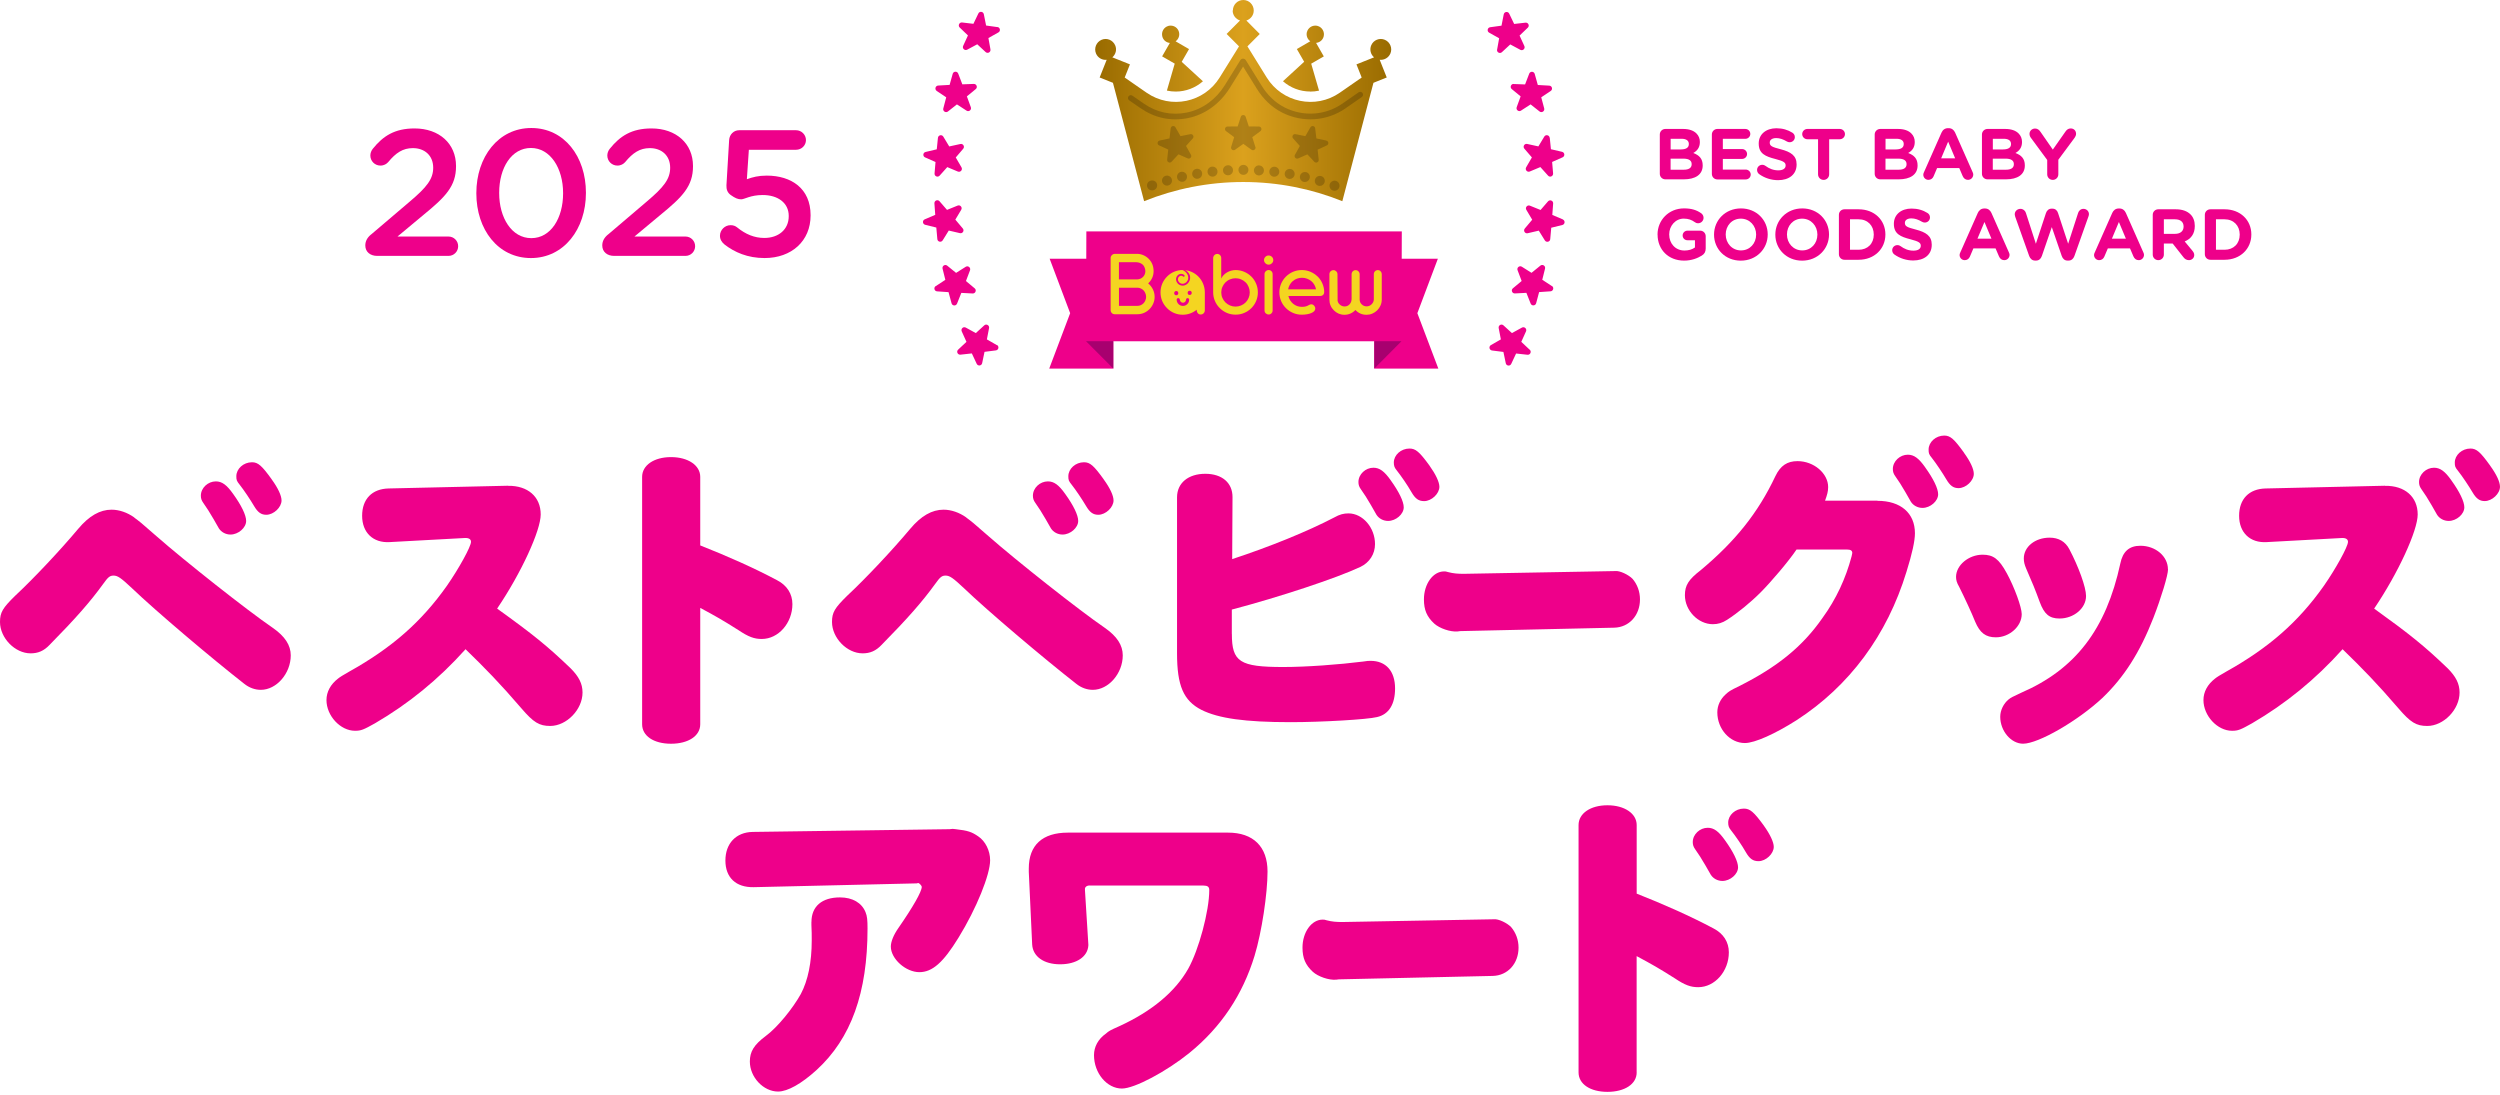 <svg width="322" height="141" viewBox="0 0 322 141" fill="none" xmlns="http://www.w3.org/2000/svg">
<path d="M17.287 66.661C17.991 67.186 18.074 67.228 20.18 69.083C23.729 72.203 31.794 78.58 35.122 80.858C36.703 81.956 37.449 83.101 37.449 84.413C37.449 86.746 35.611 88.851 33.595 88.851C32.85 88.851 32.104 88.589 31.448 88.064C27.284 84.813 20.013 78.657 16.994 75.758C15.593 74.44 15.157 74.136 14.632 74.136C14.149 74.136 13.928 74.314 13.272 75.233C11.65 77.476 9.723 79.677 6.395 83.053C5.649 83.841 4.903 84.151 3.943 84.151C1.927 84.151 0 82.171 0 80.107C0 78.878 0.346 78.305 1.968 76.719C4.378 74.476 7.796 70.831 10.075 68.111C11.477 66.441 12.879 65.647 14.37 65.647C15.336 65.647 16.386 65.999 17.305 66.655L17.287 66.661ZM30.034 63.625C31.084 65.081 31.704 66.345 31.704 67.097C31.704 67.974 30.696 68.85 29.688 68.85C29.074 68.85 28.507 68.54 28.197 68.063C28.167 68.004 27.934 67.592 27.493 66.834C27.01 65.999 26.616 65.379 26.181 64.77C25.96 64.46 25.87 64.204 25.87 63.846C25.87 62.832 26.795 62.003 27.797 62.003C28.585 62.003 29.199 62.444 30.034 63.625ZM34.991 61.74C35.826 62.886 36.262 63.852 36.262 64.46C36.262 65.337 35.26 66.303 34.293 66.303C33.637 66.303 33.202 65.993 32.712 65.158C32.277 64.412 31.4 63.094 30.875 62.438C30.482 61.949 30.44 61.824 30.44 61.34C30.44 60.374 31.364 59.539 32.456 59.539C33.243 59.539 33.727 59.98 34.997 61.74H34.991Z" fill="#EE008A"/>
<path d="M65.438 62.574C67.979 62.533 69.643 63.982 69.643 66.261C69.643 68.325 67.15 73.777 64.03 78.388C68.677 81.728 70.514 83.219 73.497 86.077C74.546 87.133 75.03 88.051 75.03 89.197C75.03 91.398 72.972 93.503 70.866 93.503C69.464 93.503 68.719 93.062 67.144 91.219C64.43 88.057 62.455 86.035 59.962 83.619C56.455 87.532 52.601 90.652 48.306 93.157C46.815 93.992 46.511 94.124 45.723 94.124C43.838 94.124 42.049 92.191 42.049 90.169C42.049 89.113 42.574 88.147 43.54 87.401C43.743 87.228 44.214 86.936 44.942 86.524C50.465 83.446 54.271 80.106 57.558 75.453C59.091 73.252 60.666 70.401 60.666 69.786C60.666 69.434 60.356 69.261 59.831 69.297L50.191 69.822C48.044 69.953 46.642 68.587 46.642 66.434C46.642 64.28 47.913 62.962 50.06 62.914L65.438 62.562V62.574Z" fill="#EE008A"/>
<path d="M90.191 93.287C90.191 94.785 88.658 95.793 86.427 95.793C84.196 95.793 82.705 94.785 82.705 93.287V61.422C82.705 59.925 84.238 58.875 86.427 58.875C88.617 58.875 90.191 59.931 90.191 61.422V70.25C93.651 71.616 97.117 73.149 100.093 74.736C101.364 75.392 102.062 76.49 102.062 77.814C102.062 80.236 100.266 82.3 98.119 82.3C97.158 82.3 96.413 82.037 95.1 81.154C93.084 79.878 92.166 79.353 90.191 78.297V93.281V93.287Z" fill="#EE008A"/>
<path d="M124.455 66.661C125.159 67.186 125.242 67.228 127.348 69.083C130.897 72.203 138.962 78.58 142.29 80.858C143.871 81.956 144.611 83.101 144.611 84.413C144.611 86.746 142.774 88.851 140.757 88.851C140.012 88.851 139.266 88.589 138.61 88.064C134.446 84.813 127.175 78.657 124.157 75.758C122.755 74.44 122.319 74.136 121.794 74.136C121.311 74.136 121.091 74.314 120.434 75.233C118.812 77.476 116.885 79.677 113.557 83.053C112.811 83.841 112.065 84.151 111.105 84.151C109.089 84.151 107.162 82.171 107.162 80.107C107.162 78.878 107.514 78.305 109.131 76.719C111.54 74.476 114.958 70.831 117.237 68.111C118.639 66.441 120.041 65.647 121.532 65.647C122.498 65.647 123.548 65.999 124.467 66.655L124.455 66.661ZM137.202 63.625C138.252 65.081 138.872 66.345 138.872 67.097C138.872 67.974 137.864 68.85 136.856 68.85C136.242 68.85 135.675 68.54 135.365 68.063C135.335 68.004 135.102 67.592 134.661 66.834C134.178 65.999 133.784 65.379 133.349 64.77C133.128 64.46 133.039 64.204 133.039 63.846C133.039 62.832 133.963 62.003 134.965 62.003C135.753 62.003 136.367 62.444 137.202 63.625ZM142.153 61.74C142.988 62.886 143.424 63.852 143.424 64.46C143.424 65.337 142.422 66.303 141.455 66.303C140.799 66.303 140.364 65.993 139.875 65.158C139.439 64.412 138.562 63.094 138.037 62.438C137.644 61.949 137.602 61.824 137.602 61.34C137.602 60.374 138.526 59.539 139.618 59.539C140.405 59.539 140.889 59.98 142.159 61.74H142.153Z" fill="#EE008A"/>
<path d="M158.664 81.646C158.664 85.249 159.672 85.911 165.279 85.911C168.262 85.911 172.461 85.6 175.575 85.207C176.1 85.117 176.279 85.117 176.536 85.117C178.504 85.117 179.685 86.436 179.685 88.672C179.685 90.695 178.898 92.013 177.359 92.359C176.136 92.669 170.219 93.015 166.234 93.015C160.323 93.015 156.946 92.526 154.751 91.434C152.431 90.247 151.602 88.315 151.602 84.139V64.055C151.602 62.211 153.051 61.024 155.24 61.024C157.429 61.024 158.748 62.211 158.748 64.013L158.706 72.012C163.526 70.431 168.387 68.457 171.847 66.65C172.551 66.25 173.076 66.124 173.684 66.124C175.521 66.124 177.102 67.968 177.102 70.079C177.102 71.356 176.398 72.454 175.217 73.02C172.109 74.476 164.838 76.885 158.658 78.514V81.646H158.664ZM179.13 61.871C180.18 63.327 180.801 64.591 180.801 65.343C180.801 66.22 179.798 67.097 178.784 67.097C178.17 67.097 177.603 66.787 177.293 66.309C177.263 66.25 177.031 65.838 176.589 65.075C176.112 64.24 175.712 63.619 175.277 63.011C175.056 62.701 174.967 62.444 174.967 62.086C174.967 61.078 175.891 60.243 176.893 60.243C177.681 60.243 178.295 60.684 179.13 61.865V61.871ZM184.123 59.98C184.911 61.078 185.394 62.092 185.394 62.701C185.394 63.578 184.392 64.544 183.425 64.544C182.721 64.544 182.286 64.234 181.803 63.398C181.278 62.474 180.49 61.335 179.834 60.499C179.614 60.237 179.524 59.975 179.524 59.575C179.524 58.608 180.449 57.773 181.54 57.773C182.328 57.773 182.811 58.173 184.123 59.974V59.98Z" fill="#EE008A"/>
<path d="M207.931 73.556H208.038C208.599 73.467 209.786 74.039 210.281 74.564C210.877 75.268 211.229 76.187 211.229 77.201C211.229 79.265 209.828 80.804 207.901 80.846L188.067 81.287L187.751 81.329C186.802 81.418 185.407 80.929 184.733 80.321C183.784 79.444 183.402 78.567 183.402 77.201C183.402 75.226 184.56 73.598 185.997 73.598C186.176 73.598 186.248 73.598 186.522 73.687C187.19 73.866 187.781 73.908 188.52 73.908L207.937 73.556H207.931Z" fill="#EE008A"/>
<path d="M241.824 64.506C244.807 64.506 246.644 66.087 246.644 68.682C246.644 69.648 246.298 71.271 245.553 73.651C243.059 81.823 238.192 88.367 231.397 92.763C228.636 94.517 226.011 95.704 224.74 95.704C222.814 95.704 221.191 93.902 221.191 91.749C221.191 90.872 221.585 90.037 222.283 89.416C222.676 89.064 222.76 88.975 224.031 88.361C228.94 85.897 232.179 83.26 234.72 79.616C236.515 77.152 237.738 74.474 238.484 71.664C238.526 71.444 238.573 71.312 238.573 71.223C238.573 70.913 238.353 70.782 237.917 70.782H231.391C230.389 72.279 228.105 74.957 226.792 76.275C225.48 77.594 223.81 78.954 222.45 79.831C221.835 80.23 221.269 80.397 220.613 80.397C218.728 80.397 217.016 78.644 217.016 76.663C217.016 75.387 217.493 74.641 219.032 73.454C223.5 69.72 226.434 66.069 228.671 61.327C229.328 59.961 230.204 59.394 231.523 59.394C233.628 59.394 235.466 60.975 235.466 62.735C235.466 63.301 235.334 63.749 235.066 64.488H241.812V64.5L241.824 64.506ZM247.962 60.194C249.012 61.649 249.633 62.914 249.633 63.665C249.633 64.542 248.625 65.419 247.616 65.419C247.002 65.419 246.435 65.109 246.125 64.632C246.095 64.572 245.863 64.16 245.421 63.397C244.944 62.562 244.544 61.941 244.109 61.333C243.888 61.023 243.799 60.766 243.799 60.408C243.799 59.4 244.723 58.565 245.726 58.565C246.513 58.565 247.127 59.007 247.962 60.188V60.194ZM252.955 58.309C253.79 59.454 254.226 60.42 254.226 61.029C254.226 61.906 253.218 62.872 252.257 62.872C251.601 62.872 251.166 62.562 250.677 61.727C250.241 60.981 249.364 59.663 248.839 59.001C248.44 58.517 248.404 58.386 248.404 57.903C248.404 56.937 249.328 56.102 250.42 56.102C251.207 56.102 251.691 56.543 252.961 58.303L252.955 58.309Z" fill="#EE008A"/>
<path d="M258.471 73.825C259.473 75.668 260.398 78.222 260.398 79.098C260.398 80.679 258.817 82.087 257.069 82.087C255.757 82.087 255.011 81.52 254.397 80.065C253.962 78.967 253.085 77.076 252.339 75.579C252.029 75.054 251.939 74.702 251.939 74.302C251.939 72.805 253.562 71.445 255.357 71.445C256.717 71.445 257.463 71.97 258.465 73.819L258.471 73.825ZM279.242 73.336C279.242 74.082 278.365 76.981 277.357 79.576C275.609 84.061 273.545 87.264 270.783 89.901C267.634 92.842 262.545 95.789 260.571 95.789C259.038 95.789 257.63 94.166 257.63 92.317C257.63 91.482 258.066 90.605 258.722 90.074C259.074 89.806 259.115 89.806 260.302 89.239C267.311 86.209 271.26 81.067 273.098 72.579C273.408 71.046 274.237 70.294 275.68 70.294C277.649 70.294 279.23 71.66 279.23 73.324H279.242V73.336ZM266.536 70.747C267.717 72.99 268.683 75.627 268.683 76.766C268.683 78.347 267.103 79.665 265.265 79.665C263.953 79.665 263.297 79.098 262.724 77.553C262.11 75.883 261.8 75.132 260.977 73.247C260.756 72.722 260.666 72.37 260.666 71.928C260.666 70.431 262.116 69.25 263.995 69.25C265.134 69.25 266.011 69.739 266.536 70.747Z" fill="#EE008A"/>
<path d="M307.194 62.575C309.735 62.534 311.399 63.983 311.399 66.262C311.399 68.326 308.906 73.778 305.792 78.389C310.433 81.729 312.276 83.22 315.259 86.078C316.308 87.133 316.792 88.052 316.792 89.197C316.792 91.398 314.734 93.504 312.628 93.504C311.226 93.504 310.48 93.063 308.906 91.22C306.192 88.058 304.217 86.036 301.724 83.62C298.216 87.533 294.363 90.653 290.068 93.158C288.577 93.993 288.273 94.125 287.485 94.125C285.6 94.125 283.805 92.192 283.805 90.17C283.805 89.114 284.33 88.148 285.296 87.402C285.499 87.229 285.97 86.937 286.698 86.525C292.221 83.447 296.027 80.107 299.314 75.454C300.847 73.253 302.422 70.401 302.422 69.787C302.422 69.435 302.111 69.262 301.587 69.298L291.947 69.823C289.8 69.954 288.398 68.588 288.398 66.435C288.398 64.281 289.668 62.963 291.816 62.915L307.194 62.563V62.575ZM315.736 61.871C316.786 63.327 317.406 64.591 317.406 65.343C317.406 66.22 316.404 67.097 315.39 67.097C314.775 67.097 314.209 66.787 313.898 66.309C313.869 66.25 313.636 65.838 313.195 65.075C312.711 64.24 312.318 63.619 311.882 63.011C311.662 62.701 311.572 62.444 311.572 62.086C311.572 61.078 312.497 60.243 313.499 60.243C314.286 60.243 314.901 60.684 315.736 61.865V61.871ZM320.728 59.974C321.564 61.12 321.999 62.086 321.999 62.695C321.999 63.572 320.991 64.538 320.031 64.538C319.374 64.538 318.939 64.228 318.45 63.392C318.014 62.647 317.137 61.329 316.613 60.672C316.219 60.189 316.177 60.058 316.177 59.575C316.177 58.608 317.102 57.773 318.193 57.773C318.981 57.773 319.464 58.215 320.734 59.974H320.728Z" fill="#EE008A"/>
<path d="M97.064 114.268C94.786 114.31 93.432 113.033 93.432 110.838C93.432 108.643 94.792 107.193 96.939 107.152L122.309 106.8L122.708 106.758L123.102 106.8C124.683 106.979 125.16 107.152 125.995 107.724C126.92 108.339 127.528 109.567 127.528 110.802C127.528 112.645 125.78 117 123.454 120.776C121.485 123.985 120.078 125.214 118.413 125.214C116.666 125.214 114.739 123.502 114.739 121.915C114.739 121.301 115.091 120.418 115.705 119.541C117.59 116.821 118.724 114.84 118.724 114.22C118.724 114.089 118.378 113.695 118.246 113.737L118.067 113.779L97.076 114.268H97.07H97.064ZM104.515 118.754C104.515 116.731 105.875 115.586 108.189 115.586C109.812 115.586 110.993 116.29 111.476 117.477C111.697 118.002 111.738 118.533 111.738 119.589C111.738 127.85 109.633 133.738 105.165 137.824C103.238 139.578 101.443 140.592 100.214 140.592C98.329 140.592 96.581 138.748 96.581 136.726C96.581 135.45 97.106 134.573 98.639 133.428C100.13 132.33 102.099 129.908 103.149 128.023C104.073 126.27 104.551 123.937 104.551 121.128C104.551 120.424 104.551 119.893 104.509 119.147V118.748L104.515 118.754Z" fill="#EE008A"/>
<path d="M140.358 114.048C139.958 114.048 139.702 114.269 139.743 114.573V114.663L140.179 121.648V121.779C140.089 123.235 138.646 124.201 136.54 124.201C134.435 124.201 133.033 123.193 132.943 121.654L132.508 112.295V111.853C132.508 108.865 134.256 107.242 137.542 107.242H158.176C161.415 107.242 163.258 109.044 163.258 112.253C163.258 115.11 162.512 120.073 161.588 123.103C160.055 128.114 157.293 132.29 153.177 135.63C150.242 138.004 146.126 140.205 144.504 140.205C142.577 140.205 140.907 138.231 140.907 135.898C140.907 134.843 141.432 133.834 142.44 133.131C142.839 132.779 142.923 132.731 144.187 132.164C148.393 130.232 151.369 127.726 153.04 124.779C154.4 122.358 155.754 117.353 155.754 114.627C155.754 114.227 155.533 114.06 155.008 114.06H140.328H140.346L140.358 114.048Z" fill="#EE008A"/>
<path d="M192.29 118.404H192.397C192.958 118.314 194.145 118.887 194.64 119.418C195.237 120.122 195.589 121.046 195.589 122.054C195.589 124.118 194.187 125.657 192.26 125.699L172.426 126.141L172.11 126.182C171.162 126.272 169.766 125.783 169.092 125.168C168.143 124.291 167.762 123.414 167.762 122.048C167.762 120.074 168.919 118.446 170.357 118.446C170.535 118.446 170.607 118.446 170.881 118.535C171.55 118.714 172.14 118.756 172.88 118.756L192.296 118.404H192.29Z" fill="#EE008A"/>
<path d="M210.805 138.125C210.805 139.622 209.271 140.631 207.041 140.631C204.81 140.631 203.318 139.622 203.318 138.125V106.266C203.318 104.769 204.851 103.719 207.041 103.719C209.23 103.719 210.805 104.775 210.805 106.266V115.1C214.264 116.466 217.73 117.999 220.707 119.586C221.977 120.242 222.675 121.34 222.675 122.664C222.675 125.086 220.88 127.15 218.732 127.15C217.766 127.15 217.02 126.887 215.708 126.004C213.692 124.728 212.773 124.203 210.799 123.147V138.131L210.805 138.125ZM222.192 108.246C223.242 109.702 223.862 110.966 223.862 111.712C223.862 112.589 222.854 113.466 221.846 113.466C221.231 113.466 220.665 113.155 220.355 112.678C220.325 112.619 220.092 112.207 219.651 111.449C219.168 110.614 218.774 109.994 218.338 109.386C218.118 109.075 218.028 108.819 218.028 108.461C218.028 107.447 218.953 106.618 219.955 106.618C220.742 106.618 221.357 107.059 222.192 108.246ZM227.191 106.355C227.978 107.453 228.461 108.467 228.461 109.075C228.461 109.952 227.459 110.919 226.493 110.919C225.789 110.919 225.353 110.608 224.87 109.773C224.345 108.849 223.558 107.709 222.902 106.874C222.681 106.606 222.591 106.349 222.591 105.95C222.591 104.983 223.516 104.148 224.608 104.148C225.395 104.148 225.878 104.548 227.191 106.349H227.185L227.191 106.355Z" fill="#EE008A"/>
<path d="M185.198 33.322H180.54L180.552 29.802H139.923L139.912 33.322H135.193L137.836 40.337L135.139 47.477H143.389V43.951H177.008V47.477H185.258L182.556 40.337L185.198 33.322ZM125.279 37.801C125.637 37.819 125.816 37.366 125.542 37.139L124.414 36.197L124.939 34.813C125.064 34.473 124.689 34.175 124.39 34.359L123.144 35.147L121.998 34.216C121.718 33.99 121.318 34.252 121.402 34.604L121.76 36.042L120.525 36.853V36.841C120.215 37.038 120.34 37.509 120.698 37.527L122.171 37.628L122.559 39.06C122.655 39.418 123.132 39.442 123.269 39.102L123.818 37.724L125.291 37.801H125.279ZM120.728 30.792C120.758 31.156 121.229 31.264 121.42 30.953L122.201 29.695L123.639 30.029C123.997 30.112 124.241 29.695 124.003 29.42L123.048 28.287L123.806 27.017C123.991 26.706 123.669 26.342 123.341 26.48L121.975 27.034L121.008 25.919C120.77 25.645 120.328 25.835 120.352 26.199L120.459 27.673L119.105 28.251C118.777 28.388 118.813 28.866 119.165 28.955L120.597 29.307L120.728 30.78V30.798V30.792ZM199.598 17.753C199.562 17.395 199.091 17.282 198.906 17.592L198.143 18.856L196.699 18.54C196.341 18.462 196.102 18.886 196.341 19.154L197.307 20.276L196.568 21.552C196.389 21.863 196.705 22.227 197.039 22.089L198.399 21.517L199.389 22.62C199.628 22.895 200.069 22.698 200.039 22.334L199.914 20.86L201.262 20.264C201.59 20.115 201.549 19.644 201.197 19.554L199.759 19.22L199.61 17.747H199.598V17.753ZM194.969 10.809C194.611 10.791 194.438 11.251 194.719 11.477L195.858 12.414L195.351 13.804C195.226 14.144 195.607 14.442 195.9 14.251L197.14 13.446L198.298 14.359C198.578 14.579 198.984 14.317 198.894 13.965L198.512 12.533L199.735 11.716C200.033 11.513 199.908 11.048 199.544 11.03L198.071 10.947L197.671 9.521C197.57 9.169 197.093 9.151 196.961 9.491L196.431 10.875L194.957 10.821V10.809H194.969ZM119.147 20.27L120.495 20.866L120.37 22.34C120.34 22.704 120.782 22.889 121.02 22.626L122.01 21.523L123.37 22.095C123.704 22.233 124.021 21.869 123.842 21.558L123.102 20.282L124.062 19.16C124.295 18.886 124.05 18.474 123.704 18.546L122.261 18.862L121.497 17.598C121.312 17.287 120.841 17.395 120.805 17.759L120.656 19.232L119.219 19.572C118.861 19.656 118.825 20.127 119.153 20.276H119.141L119.147 20.27ZM120.65 11.716L121.873 12.533L121.497 13.965C121.402 14.317 121.813 14.579 122.094 14.359L123.251 13.446L124.492 14.251C124.79 14.448 125.172 14.144 125.041 13.804L124.534 12.414L125.673 11.477C125.959 11.251 125.78 10.797 125.422 10.809L123.949 10.863L123.418 9.479C123.287 9.139 122.804 9.163 122.708 9.509L122.309 10.935L120.835 11.018C120.477 11.042 120.352 11.507 120.644 11.704V11.716H120.65ZM199.884 36.835V36.847L198.644 36.036L199.001 34.598C199.091 34.246 198.685 33.99 198.405 34.21L197.26 35.141L196.013 34.353C195.709 34.163 195.333 34.467 195.464 34.807L195.989 36.191L194.862 37.133C194.581 37.36 194.76 37.813 195.124 37.795L196.598 37.718L197.146 39.096C197.284 39.436 197.761 39.406 197.856 39.054L198.238 37.622L199.711 37.521C200.063 37.497 200.194 37.026 199.89 36.835H199.884ZM201.292 28.257L199.938 27.684L200.045 26.211C200.075 25.853 199.628 25.662 199.389 25.931L198.423 27.046L197.057 26.491C196.723 26.354 196.407 26.718 196.592 27.028L197.349 28.299L196.395 29.432C196.162 29.713 196.413 30.118 196.759 30.041L198.196 29.707L198.978 30.965C199.169 31.27 199.64 31.162 199.67 30.804L199.801 29.331L201.232 28.979C201.584 28.89 201.62 28.412 201.292 28.269V28.251V28.257ZM197.015 45.037L195.941 44.029L196.55 42.681C196.699 42.347 196.341 42.025 196.031 42.192L194.736 42.901L193.645 41.905C193.376 41.661 192.959 41.905 193.03 42.257L193.311 43.713L192.034 44.446C191.718 44.625 191.814 45.097 192.177 45.144L193.639 45.329L193.943 46.785C194.021 47.143 194.492 47.196 194.647 46.868L195.273 45.532L196.741 45.693C197.099 45.729 197.295 45.288 197.039 45.049V45.037H197.015ZM128.471 3.49L127.009 3.287L126.717 1.832C126.645 1.474 126.168 1.408 126.013 1.736L125.375 3.067L123.913 2.894C123.555 2.858 123.352 3.299 123.609 3.544L124.671 4.564L124.056 5.906C123.901 6.234 124.253 6.562 124.569 6.401L125.87 5.703L126.949 6.705C127.218 6.95 127.635 6.717 127.57 6.359L127.307 4.898L128.596 4.176C128.912 4.003 128.822 3.526 128.465 3.478L128.453 3.49H128.471ZM192.822 6.377C192.756 6.735 193.18 6.962 193.442 6.723L194.522 5.721L195.822 6.419C196.138 6.586 196.49 6.252 196.335 5.924L195.721 4.582L196.782 3.562C197.045 3.311 196.836 2.882 196.484 2.918L195.023 3.085L194.385 1.754C194.223 1.426 193.752 1.492 193.681 1.85L193.394 3.305L191.933 3.508C191.575 3.556 191.491 4.033 191.802 4.206L193.09 4.928L192.828 6.389L192.816 6.377H192.822ZM128.387 44.446L127.11 43.713L127.391 42.257C127.462 41.899 127.033 41.667 126.776 41.905L125.685 42.901L124.39 42.192C124.074 42.019 123.722 42.347 123.871 42.681L124.48 44.029L123.406 45.037C123.144 45.282 123.347 45.717 123.704 45.681L125.172 45.52L125.798 46.856C125.953 47.184 126.424 47.131 126.502 46.773L126.806 45.317L128.268 45.132C128.626 45.085 128.721 44.613 128.411 44.434V44.446H128.387Z" fill="#EE008A"/>
<path d="M150.481 3.34C149.89 3.507 149.544 4.122 149.712 4.724C149.837 5.184 150.23 5.488 150.678 5.53L149.682 7.259L151.304 8.196L150.296 11.668C150.666 11.751 151.054 11.793 151.435 11.793C152.748 11.793 153.982 11.304 154.937 10.469L152.205 7.963L153.147 6.323L151.418 5.321C151.787 5.058 151.978 4.581 151.847 4.11C151.71 3.609 151.262 3.299 150.773 3.299C150.672 3.299 150.57 3.311 150.469 3.34M168.334 4.104C168.203 4.575 168.394 5.052 168.764 5.315L167.034 6.317L167.977 7.957L165.245 10.463C166.205 11.304 167.434 11.787 168.752 11.787V11.799C169.14 11.799 169.527 11.757 169.891 11.674L168.883 8.202L170.506 7.265L169.51 5.524C169.957 5.482 170.357 5.178 170.482 4.718C170.649 4.128 170.303 3.507 169.712 3.34C169.611 3.311 169.51 3.299 169.408 3.299C168.925 3.299 168.472 3.621 168.34 4.11M158.766 1.354C158.766 1.957 159.166 2.464 159.715 2.637L157.991 4.372L159.584 5.971L157.096 9.98C155.092 13.213 150.809 14.107 147.683 11.942L144.862 9.986L145.536 8.291L143.269 7.385C143.705 7.009 143.878 6.389 143.633 5.834C143.335 5.154 142.553 4.832 141.873 5.13C141.193 5.428 140.877 6.222 141.17 6.902C141.408 7.456 141.975 7.767 142.541 7.701L141.635 9.98L143.347 10.665L147.361 25.912C151.304 24.326 155.617 23.443 160.127 23.443C164.636 23.443 168.943 24.32 172.892 25.912L176.9 10.665L178.612 9.98L177.706 7.701C178.272 7.761 178.839 7.45 179.078 6.902C179.376 6.222 179.054 5.422 178.374 5.13C177.694 4.832 176.9 5.154 176.614 5.834C176.375 6.389 176.542 7.015 176.978 7.385L174.711 8.291L175.385 9.986L172.564 11.942C169.444 14.107 165.155 13.213 163.151 9.98L160.669 5.971L162.256 4.378L160.532 2.643C161.075 2.47 161.481 1.968 161.481 1.354C161.481 0.608 160.878 0 160.138 0C159.399 0 158.796 0.602 158.796 1.354" fill="url(#paint0_linear_8281_64673)"/>
<g opacity="0.2">
<path d="M152.759 18.8L153.63 17.828C153.845 17.59 153.63 17.22 153.32 17.279L152.05 17.536L151.399 16.403C151.238 16.122 150.827 16.212 150.785 16.528L150.63 17.828L149.359 18.103C149.049 18.168 149.001 18.598 149.288 18.723L150.469 19.266L150.332 20.566C150.296 20.888 150.69 21.061 150.898 20.829L151.787 19.874L152.974 20.399C153.261 20.53 153.553 20.208 153.392 19.934L152.759 18.795V18.8Z" fill="#040000"/>
<path d="M170.821 18.103L169.55 17.828L169.395 16.528C169.36 16.212 168.942 16.122 168.781 16.403L168.131 17.536L166.86 17.279C166.544 17.22 166.341 17.59 166.55 17.828L167.421 18.8L166.789 19.94C166.633 20.22 166.92 20.53 167.206 20.405L168.393 19.88L169.282 20.835C169.497 21.067 169.884 20.888 169.849 20.572L169.711 19.272L170.893 18.729C171.185 18.592 171.137 18.174 170.821 18.109V18.103Z" fill="#040000"/>
<path d="M161.683 18.916L161.295 17.669L162.339 16.894C162.595 16.703 162.464 16.303 162.148 16.297L160.847 16.285L160.442 15.045C160.34 14.74 159.917 14.74 159.815 15.045L159.41 16.285L158.109 16.297C157.787 16.297 157.662 16.709 157.919 16.894L158.962 17.669L158.575 18.916C158.479 19.22 158.825 19.465 159.082 19.286L160.138 18.528L161.193 19.286C161.45 19.471 161.796 19.22 161.7 18.916H161.677H161.683Z" fill="#040000"/>
<path d="M171.771 23.287C171.729 23.299 171.688 23.311 171.646 23.323C171.61 23.341 171.568 23.359 171.533 23.383C171.497 23.406 171.467 23.436 171.431 23.46C171.306 23.585 171.24 23.746 171.24 23.925C171.24 23.967 171.24 24.009 171.252 24.051C171.264 24.086 171.276 24.128 171.288 24.17C171.306 24.212 171.324 24.247 171.348 24.283C171.371 24.319 171.401 24.355 171.425 24.385C171.461 24.421 171.491 24.444 171.527 24.468C171.562 24.492 171.604 24.51 171.64 24.522C171.676 24.54 171.717 24.552 171.765 24.558C171.813 24.558 171.849 24.57 171.89 24.57C172.057 24.57 172.224 24.498 172.344 24.379C172.38 24.349 172.403 24.319 172.427 24.277C172.451 24.241 172.469 24.206 172.481 24.164C172.499 24.128 172.511 24.086 172.517 24.045C172.529 24.003 172.529 23.961 172.529 23.919C172.529 23.746 172.457 23.579 172.338 23.454C172.189 23.305 171.968 23.239 171.759 23.275L171.771 23.287Z" fill="#040000"/>
<path d="M154.09 21.749C153.732 21.803 153.505 22.143 153.559 22.495C153.612 22.811 153.881 23.032 154.191 23.032C154.227 23.032 154.263 23.032 154.298 23.02C154.656 22.96 154.883 22.626 154.829 22.274C154.77 21.916 154.441 21.684 154.084 21.749H154.09Z" fill="#040000"/>
<path d="M150.13 22.642C149.79 22.743 149.587 23.107 149.688 23.441C149.772 23.721 150.034 23.912 150.309 23.912C150.362 23.912 150.428 23.9 150.488 23.882C150.834 23.781 151.03 23.423 150.929 23.083C150.828 22.737 150.476 22.546 150.13 22.642Z" fill="#040000"/>
<path d="M156.101 21.461C155.743 21.503 155.492 21.825 155.534 22.177C155.57 22.505 155.85 22.749 156.172 22.749H156.244C156.602 22.708 156.852 22.386 156.81 22.034C156.775 21.676 156.458 21.425 156.101 21.467V21.461Z" fill="#040000"/>
<path d="M152.098 22.135C151.758 22.212 151.538 22.564 151.615 22.91C151.687 23.215 151.955 23.417 152.247 23.417C152.295 23.417 152.343 23.417 152.391 23.405C152.731 23.328 152.951 22.976 152.874 22.63C152.796 22.278 152.45 22.063 152.098 22.141V22.135Z" fill="#040000"/>
<path d="M162.185 21.302C161.827 21.284 161.529 21.558 161.505 21.91C161.487 22.268 161.761 22.572 162.113 22.596H162.149C162.489 22.596 162.775 22.328 162.793 21.988C162.811 21.63 162.537 21.326 162.185 21.308V21.302Z" fill="#040000"/>
<path d="M166.222 21.767C165.864 21.707 165.536 21.946 165.476 22.292C165.416 22.638 165.649 22.978 166.001 23.038C166.037 23.049 166.079 23.049 166.108 23.049C166.419 23.049 166.693 22.823 166.741 22.513C166.8 22.161 166.568 21.827 166.222 21.761V21.767Z" fill="#040000"/>
<path d="M168.209 22.174C167.869 22.09 167.517 22.311 167.44 22.657C167.362 23.009 167.577 23.349 167.917 23.433C167.965 23.445 168.018 23.445 168.06 23.445C168.358 23.445 168.621 23.242 168.692 22.938C168.77 22.585 168.555 22.245 168.209 22.162V22.174Z" fill="#040000"/>
<path d="M170.177 22.683C169.831 22.581 169.479 22.778 169.372 23.124C169.271 23.47 169.473 23.828 169.807 23.924C169.867 23.942 169.933 23.948 169.992 23.948C170.273 23.948 170.529 23.763 170.607 23.482C170.708 23.136 170.511 22.778 170.177 22.683Z" fill="#040000"/>
<path d="M158.129 21.288C157.772 21.312 157.497 21.616 157.521 21.968C157.539 22.314 157.825 22.576 158.165 22.576H158.201C158.559 22.559 158.833 22.248 158.809 21.896C158.792 21.539 158.493 21.264 158.135 21.282L158.129 21.288Z" fill="#040000"/>
<path d="M160.156 21.234C159.798 21.234 159.512 21.527 159.512 21.879C159.512 22.23 159.792 22.523 160.15 22.523C160.508 22.523 160.788 22.236 160.794 21.879C160.794 21.521 160.508 21.234 160.15 21.234H160.156Z" fill="#040000"/>
<path d="M164.207 21.477C163.855 21.435 163.533 21.692 163.491 22.044C163.449 22.396 163.706 22.718 164.052 22.76H164.129C164.445 22.76 164.732 22.515 164.767 22.187C164.809 21.835 164.553 21.513 164.207 21.477Z" fill="#040000"/>
<path d="M149.001 23.637C148.983 23.602 148.965 23.56 148.941 23.524C148.917 23.488 148.888 23.458 148.858 23.423C148.828 23.393 148.798 23.369 148.762 23.345C148.727 23.321 148.685 23.303 148.649 23.291C148.607 23.273 148.571 23.262 148.524 23.256C148.44 23.238 148.357 23.238 148.267 23.256C148.225 23.267 148.19 23.273 148.142 23.291C148.106 23.303 148.064 23.327 148.029 23.345C147.993 23.369 147.963 23.399 147.927 23.423C147.808 23.542 147.736 23.715 147.736 23.882C147.736 24.049 147.808 24.222 147.927 24.341C147.963 24.371 147.993 24.395 148.029 24.419C148.064 24.443 148.106 24.461 148.142 24.473C148.184 24.49 148.219 24.508 148.267 24.508C148.309 24.52 148.351 24.52 148.392 24.52C148.434 24.52 148.476 24.52 148.518 24.508C148.56 24.508 148.595 24.49 148.643 24.473C148.679 24.461 148.721 24.437 148.756 24.419C148.792 24.395 148.822 24.365 148.852 24.341C148.977 24.222 149.043 24.055 149.043 23.882C149.043 23.84 149.043 23.798 149.031 23.757C149.031 23.715 149.013 23.679 148.995 23.637H149.001Z" fill="#040000"/>
</g>
<g style="mix-blend-mode:multiply" opacity="0.2">
<path d="M147.325 13.342L145.852 12.322L145.44 12.925L146.914 13.945L147.325 13.342ZM152.879 14.494C150.845 14.905 148.966 14.476 147.325 13.342L146.914 13.939C148.709 15.185 150.791 15.651 153.022 15.209L152.879 14.494ZM157.74 10.998C156.637 12.776 154.889 14.088 152.867 14.494L153.01 15.209C155.253 14.756 157.156 13.312 158.355 11.386L157.734 10.998H157.74ZM159.757 7.753L157.74 10.998L158.361 11.386L160.377 8.141L159.757 7.753ZM160.466 7.765C160.305 7.485 159.906 7.485 159.751 7.765L160.383 8.129C160.258 8.344 159.959 8.344 159.834 8.129L160.466 7.765ZM162.518 11.07L160.46 7.753L159.84 8.141L161.898 11.457L162.518 11.07ZM165.447 13.831C164.242 13.223 163.246 12.239 162.518 11.07L161.898 11.457C162.685 12.722 163.771 13.802 165.113 14.482L165.447 13.831ZM172.904 13.342C170.738 14.851 167.905 15.072 165.447 13.837L165.113 14.488C167.809 15.854 170.923 15.603 173.315 13.951L172.904 13.354V13.342ZM174.991 11.893L172.904 13.342L173.315 13.945L175.403 12.495L174.991 11.893ZM145.852 12.322C145.685 12.209 145.464 12.251 145.345 12.418C145.232 12.585 145.273 12.811 145.44 12.925L145.852 12.322ZM160.073 7.95L160.383 8.147C160.383 8.147 160.383 8.147 160.383 8.135L160.067 7.95H160.073ZM160.156 7.95L159.84 8.135C159.84 8.135 159.84 8.135 159.84 8.147L160.15 7.95H160.156ZM175.403 12.495C175.57 12.382 175.612 12.149 175.498 11.988C175.385 11.821 175.152 11.779 174.991 11.893L175.403 12.495Z" fill="#040000"/>
</g>
<path d="M139.881 43.949H143.394V47.475L139.881 43.949Z" fill="#A8006F"/>
<path d="M180.509 43.949H177.008V47.475L180.509 43.949Z" fill="#A8006F"/>
<path d="M147.892 36.489C148.107 36.292 148.274 36.06 148.399 35.797C148.519 35.529 148.584 35.242 148.584 34.938C148.584 34.3 148.376 33.763 147.958 33.34C147.755 33.137 147.529 32.982 147.266 32.868C147.01 32.755 146.735 32.695 146.443 32.695H143.574C143.472 32.695 143.377 32.731 143.299 32.785C143.216 32.839 143.156 32.904 143.108 32.994L143.073 33.071C143.055 33.107 143.049 33.161 143.049 33.244V39.937C143.049 40.086 143.097 40.211 143.198 40.319C143.299 40.42 143.425 40.474 143.574 40.474H146.497C146.801 40.474 147.081 40.414 147.35 40.301C147.618 40.181 147.857 40.02 148.059 39.812C148.262 39.609 148.423 39.37 148.537 39.102C148.656 38.827 148.716 38.541 148.716 38.243C148.716 37.897 148.644 37.575 148.495 37.276C148.352 36.978 148.149 36.722 147.886 36.501L147.892 36.489ZM144.123 33.775H146.359C146.515 33.775 146.658 33.805 146.801 33.858C146.944 33.912 147.069 33.984 147.177 34.079C147.284 34.175 147.368 34.306 147.427 34.461C147.493 34.616 147.523 34.777 147.523 34.944C147.523 35.087 147.493 35.218 147.439 35.344C147.385 35.469 147.314 35.576 147.218 35.672C147.123 35.767 147.004 35.845 146.878 35.899C146.753 35.952 146.622 35.982 146.479 35.988H144.117V33.775H144.123ZM147.529 38.678C147.475 38.821 147.397 38.941 147.296 39.048C147.195 39.156 147.069 39.245 146.932 39.305C146.795 39.364 146.652 39.394 146.503 39.394H144.123V37.056H146.503C146.652 37.056 146.795 37.086 146.932 37.151C147.075 37.217 147.195 37.3 147.296 37.408C147.397 37.515 147.475 37.646 147.529 37.789C147.588 37.933 147.618 38.076 147.618 38.231C147.618 38.386 147.588 38.529 147.529 38.672V38.678Z" fill="#F4D521"/>
<path d="M154.34 35.61C154.078 35.348 153.773 35.145 153.428 34.996C153.171 34.889 152.909 34.823 152.628 34.793C152.867 34.901 153.058 35.068 153.183 35.312C153.201 35.348 153.225 35.384 153.237 35.425C153.308 35.646 153.308 35.873 153.243 36.076C153.147 36.38 152.92 36.642 152.592 36.75C152.151 36.899 151.662 36.654 151.513 36.207C151.495 36.153 151.483 36.099 151.477 36.046C151.441 35.724 151.632 35.408 151.948 35.3C152.157 35.229 152.39 35.282 152.551 35.443C152.598 35.491 152.598 35.569 152.551 35.616C152.503 35.664 152.425 35.664 152.384 35.616C152.288 35.521 152.151 35.491 152.026 35.533C151.847 35.593 151.727 35.76 151.716 35.944C151.716 36.004 151.716 36.07 151.739 36.129C151.847 36.452 152.199 36.63 152.515 36.517C152.777 36.428 152.956 36.219 153.022 35.968C153.064 35.819 153.058 35.658 153.004 35.503C152.974 35.408 152.926 35.318 152.867 35.235C152.73 35.026 152.533 34.859 152.306 34.781C151.924 34.781 151.566 34.859 151.226 35.002C150.88 35.145 150.576 35.354 150.314 35.622C150.051 35.891 149.842 36.195 149.693 36.547C149.55 36.899 149.473 37.269 149.473 37.656C149.473 38.044 149.544 38.42 149.693 38.772C149.842 39.124 150.051 39.428 150.314 39.691C150.576 39.959 150.88 40.168 151.226 40.317C151.572 40.46 151.936 40.538 152.33 40.538C152.67 40.538 152.992 40.484 153.296 40.37C153.606 40.257 153.887 40.096 154.137 39.887V39.971C154.143 40.126 154.191 40.251 154.286 40.353C154.382 40.454 154.501 40.508 154.65 40.508C154.799 40.508 154.925 40.454 155.026 40.353C155.128 40.245 155.181 40.12 155.181 39.971V37.627C155.175 37.239 155.098 36.869 154.949 36.523C154.805 36.177 154.603 35.873 154.34 35.61ZM153.231 37.448C153.583 37.448 153.583 37.996 153.231 37.996C152.879 37.996 152.879 37.448 153.231 37.448ZM151.972 38.599C151.972 38.82 152.151 38.993 152.366 38.993C152.58 38.993 152.759 38.814 152.759 38.599C152.759 38.486 152.849 38.396 152.962 38.396C153.076 38.396 153.165 38.486 153.165 38.599C153.165 39.046 152.801 39.404 152.36 39.404C151.918 39.404 151.554 39.04 151.554 38.599C151.554 38.486 151.644 38.396 151.757 38.396C151.871 38.396 151.96 38.486 151.96 38.599H151.972ZM151.501 37.483C151.853 37.483 151.853 38.032 151.501 38.032C151.149 38.032 151.149 37.483 151.501 37.483Z" fill="#F4D521"/>
<path d="M161.171 35.624C160.909 35.361 160.598 35.153 160.246 35.004C159.895 34.855 159.531 34.783 159.137 34.783C158.946 34.783 158.755 34.813 158.558 34.866C158.367 34.92 158.195 34.998 158.027 35.093C157.86 35.188 157.717 35.308 157.586 35.445C157.461 35.576 157.359 35.725 157.294 35.88V33.244C157.294 33.089 157.246 32.964 157.145 32.862C157.049 32.761 156.93 32.707 156.781 32.707C156.632 32.707 156.512 32.761 156.411 32.862C156.31 32.969 156.256 33.101 156.256 33.244V37.658C156.256 38.046 156.333 38.416 156.483 38.767C156.632 39.12 156.84 39.424 157.109 39.686C157.371 39.949 157.676 40.157 158.027 40.306C158.379 40.456 158.749 40.527 159.143 40.527C159.537 40.527 159.901 40.456 160.252 40.306C160.604 40.157 160.915 39.949 161.177 39.686C161.44 39.424 161.642 39.12 161.791 38.767C161.941 38.416 162.012 38.052 162.012 37.658C162.012 37.264 161.941 36.895 161.791 36.548C161.648 36.197 161.44 35.892 161.177 35.624H161.171ZM160.825 38.368C160.736 38.589 160.604 38.779 160.437 38.953C160.27 39.12 160.073 39.251 159.847 39.346C159.62 39.442 159.388 39.489 159.137 39.489C158.886 39.489 158.648 39.442 158.427 39.346C158.206 39.251 158.01 39.12 157.837 38.953C157.67 38.785 157.538 38.589 157.443 38.368C157.347 38.147 157.3 37.909 157.3 37.664C157.3 37.419 157.347 37.175 157.443 36.96C157.538 36.739 157.67 36.543 157.837 36.37C158.004 36.203 158.2 36.071 158.427 35.982C158.654 35.886 158.886 35.839 159.137 35.839C159.388 35.839 159.626 35.886 159.847 35.982C160.068 36.071 160.264 36.203 160.437 36.37C160.61 36.537 160.736 36.733 160.825 36.96C160.921 37.181 160.968 37.413 160.968 37.664C160.968 37.914 160.921 38.147 160.825 38.368Z" fill="#F4D521"/>
<path d="M163.408 34.781C163.259 34.781 163.134 34.835 163.032 34.936C162.925 35.032 162.871 35.157 162.871 35.306V39.989C162.871 40.132 162.925 40.257 163.026 40.359C163.134 40.454 163.259 40.508 163.402 40.508C163.545 40.508 163.664 40.46 163.76 40.359C163.861 40.257 163.915 40.132 163.915 39.989V35.306C163.915 35.163 163.867 35.038 163.766 34.936C163.67 34.835 163.545 34.781 163.408 34.781Z" fill="#F4D521"/>
<path d="M163.401 32.906C163.234 32.906 163.097 32.966 162.984 33.079C162.864 33.199 162.805 33.336 162.805 33.497C162.805 33.658 162.864 33.789 162.984 33.908C163.103 34.028 163.24 34.087 163.401 34.087C163.562 34.087 163.693 34.028 163.819 33.908C163.938 33.801 163.998 33.664 163.998 33.497C163.998 33.33 163.938 33.187 163.819 33.079C163.699 32.966 163.556 32.906 163.401 32.906Z" fill="#F4D521"/>
<path d="M169.706 35.616C169.438 35.354 169.128 35.151 168.776 35.002C168.424 34.853 168.06 34.781 167.672 34.781C167.285 34.781 166.915 34.853 166.557 35.002C166.205 35.151 165.895 35.36 165.632 35.622C165.364 35.885 165.155 36.195 165.006 36.547C164.857 36.899 164.785 37.269 164.785 37.656C164.785 38.044 164.857 38.414 165.006 38.772C165.155 39.124 165.364 39.428 165.632 39.691C165.895 39.953 166.205 40.162 166.557 40.311C166.909 40.46 167.279 40.532 167.672 40.532C167.905 40.532 168.126 40.514 168.334 40.478C168.549 40.442 168.728 40.394 168.889 40.323C169.235 40.18 169.408 39.983 169.408 39.744C169.408 39.673 169.396 39.607 169.366 39.535C169.337 39.47 169.301 39.41 169.253 39.356C169.146 39.249 169.026 39.195 168.895 39.195C168.8 39.195 168.692 39.225 168.585 39.291C168.448 39.374 168.311 39.434 168.173 39.47C168.042 39.506 167.875 39.523 167.678 39.523C167.469 39.523 167.273 39.488 167.076 39.422C166.885 39.35 166.712 39.249 166.557 39.124C166.402 38.993 166.276 38.843 166.169 38.676C166.062 38.509 165.99 38.325 165.942 38.122H170.052C170.201 38.122 170.321 38.074 170.416 37.978C170.512 37.883 170.559 37.764 170.559 37.627C170.559 37.245 170.476 36.875 170.327 36.523C170.178 36.171 169.969 35.867 169.706 35.604V35.616ZM165.913 37.263C165.948 37.06 166.014 36.869 166.121 36.684C166.223 36.499 166.354 36.338 166.509 36.207C166.664 36.07 166.843 35.962 167.046 35.891C167.249 35.819 167.463 35.777 167.696 35.777C167.929 35.777 168.132 35.813 168.34 35.891C168.543 35.962 168.728 36.07 168.889 36.201C169.05 36.332 169.181 36.493 169.289 36.678C169.396 36.857 169.468 37.054 169.504 37.263H165.924H165.913Z" fill="#F4D521"/>
<path d="M177.832 34.938C177.736 34.843 177.611 34.789 177.468 34.789C177.325 34.789 177.2 34.837 177.098 34.938C177.003 35.034 176.949 35.159 176.949 35.308V38.541C176.949 38.66 176.925 38.78 176.877 38.887C176.83 38.994 176.764 39.096 176.675 39.179C176.591 39.269 176.49 39.334 176.376 39.388C176.263 39.436 176.144 39.46 176.018 39.46C175.786 39.46 175.583 39.382 175.41 39.221C175.327 39.15 175.261 39.06 175.207 38.959C175.159 38.857 175.13 38.75 175.124 38.636C175.124 38.631 175.124 38.607 175.124 38.565V35.32C175.124 35.177 175.07 35.051 174.969 34.95C174.867 34.849 174.748 34.795 174.605 34.795C174.462 34.795 174.336 34.849 174.235 34.95C174.139 35.046 174.086 35.171 174.086 35.32V38.499C174.086 38.768 174.002 38.994 173.841 39.179C173.662 39.376 173.448 39.472 173.185 39.472C172.958 39.472 172.756 39.394 172.583 39.245C172.499 39.173 172.433 39.09 172.374 39C172.32 38.905 172.29 38.798 172.272 38.69C172.278 38.636 172.284 38.601 172.284 38.589L172.266 35.314C172.266 35.171 172.213 35.051 172.111 34.95C172.01 34.849 171.891 34.795 171.753 34.795C171.61 34.795 171.485 34.843 171.384 34.944C171.282 35.04 171.229 35.165 171.229 35.314V38.607C171.229 38.869 171.276 39.12 171.378 39.352C171.479 39.591 171.622 39.794 171.801 39.973C171.98 40.152 172.183 40.295 172.416 40.396C172.648 40.492 172.899 40.545 173.161 40.545C173.442 40.545 173.698 40.492 173.937 40.384C174.181 40.277 174.396 40.122 174.581 39.925C174.76 40.122 174.969 40.277 175.213 40.384C175.458 40.492 175.72 40.545 175.995 40.545C176.257 40.545 176.508 40.498 176.746 40.396C176.985 40.295 177.2 40.152 177.384 39.973C177.563 39.794 177.707 39.585 177.808 39.352C177.915 39.12 177.969 38.869 177.969 38.607V35.314C177.969 35.165 177.915 35.04 177.814 34.944L177.832 34.938Z" fill="#F4D521"/>
<path d="M47.79 30.209L52.765 25.974C54.984 24.101 55.796 23.057 55.796 21.601C55.796 20.003 54.662 19.078 53.183 19.078C51.889 19.078 50.988 19.681 49.992 20.886C49.783 21.118 49.461 21.327 48.995 21.327C48.28 21.327 47.701 20.748 47.701 20.032C47.701 19.734 47.814 19.406 48.023 19.156C49.341 17.515 50.845 16.543 53.392 16.543C56.559 16.543 58.736 18.488 58.736 21.375V21.422C58.736 23.97 57.394 25.353 54.525 27.692L51.197 30.465H57.764C58.456 30.465 59.011 31.02 59.011 31.712C59.011 32.404 58.456 32.959 57.764 32.959H48.578C47.701 32.959 47.051 32.452 47.051 31.617C47.051 31.062 47.307 30.597 47.79 30.203V30.209Z" fill="#EE008A"/>
<path d="M61.353 24.911V24.863C61.353 20.234 64.175 16.488 68.434 16.488C72.693 16.488 75.467 20.187 75.467 24.816V24.863C75.467 29.486 72.645 33.238 68.386 33.238C64.127 33.238 61.353 29.54 61.353 24.911ZM72.526 24.911V24.863C72.526 21.672 70.886 19.059 68.386 19.059C65.887 19.059 64.294 21.606 64.294 24.822V24.869C64.294 28.061 65.911 30.673 68.434 30.673C70.957 30.673 72.526 28.084 72.526 24.911Z" fill="#EE008A"/>
<path d="M78.312 30.209L83.287 25.974C85.506 24.101 86.317 23.057 86.317 21.601C86.317 20.003 85.184 19.078 83.704 19.078C82.41 19.078 81.509 19.681 80.513 20.886C80.304 21.118 79.982 21.327 79.517 21.327C78.801 21.327 78.222 20.748 78.222 20.032C78.222 19.734 78.336 19.406 78.545 19.156C79.863 17.515 81.366 16.543 83.913 16.543C87.081 16.543 89.258 18.488 89.258 21.375V21.422C89.258 23.97 87.916 25.353 85.046 27.692L81.718 30.465H88.285C88.978 30.465 89.532 31.02 89.532 31.712C89.532 32.404 88.978 32.959 88.285 32.959H79.099C78.222 32.959 77.572 32.452 77.572 31.617C77.572 31.062 77.829 30.597 78.312 30.203V30.209Z" fill="#EE008A"/>
<path d="M93.309 31.477C92.963 31.203 92.731 30.827 92.731 30.368C92.731 29.628 93.357 29.002 94.097 29.002C94.442 29.002 94.699 29.097 94.932 29.282C96.041 30.183 97.174 30.648 98.445 30.648C100.27 30.648 101.589 29.562 101.589 27.851V27.803C101.589 26.139 100.199 25.119 98.236 25.119C96.661 25.119 95.898 25.673 95.463 25.673C95.027 25.673 94.675 25.512 94.12 25.119C93.703 24.82 93.542 24.403 93.566 23.872L93.912 18.044C93.959 17.304 94.514 16.773 95.206 16.773H102.537C103.229 16.773 103.808 17.352 103.808 18.044C103.808 18.736 103.229 19.291 102.537 19.291H96.453L96.196 23.084C96.96 22.81 97.675 22.619 98.761 22.619C101.929 22.619 104.404 24.284 104.404 27.707V27.755C104.404 31.042 101.952 33.237 98.481 33.237C96.286 33.237 94.615 32.497 93.297 31.477H93.309Z" fill="#EE008A"/>
<path d="M213.783 17.325C213.783 16.925 214.099 16.609 214.499 16.609H216.802C217.541 16.609 218.126 16.812 218.496 17.182C218.794 17.48 218.943 17.844 218.943 18.286V18.303C218.943 19.037 218.555 19.449 218.096 19.705C218.848 19.992 219.307 20.427 219.307 21.298V21.316C219.307 22.503 218.346 23.099 216.879 23.099H214.499C214.099 23.099 213.783 22.783 213.783 22.384V17.313V17.325ZM216.491 19.246C217.124 19.246 217.523 19.043 217.523 18.56V18.542C217.523 18.113 217.189 17.874 216.587 17.874H215.179V19.252H216.497L216.491 19.246ZM216.873 21.859C217.505 21.859 217.887 21.638 217.887 21.155V21.137C217.887 20.701 217.565 20.433 216.825 20.433H215.173V21.859H216.873Z" fill="#EE008A"/>
<path d="M220.488 22.395V17.325C220.488 16.925 220.804 16.609 221.198 16.609H224.801C225.153 16.609 225.439 16.896 225.439 17.248C225.439 17.6 225.153 17.88 224.801 17.88H221.902V19.198H224.383C224.735 19.198 225.022 19.485 225.022 19.837C225.022 20.188 224.735 20.469 224.383 20.469H221.902V21.841H224.849C225.201 21.841 225.493 22.127 225.493 22.479C225.493 22.831 225.207 23.111 224.849 23.111H221.198C220.798 23.111 220.488 22.795 220.488 22.395Z" fill="#EE008A"/>
<path d="M226.577 22.425C226.422 22.312 226.309 22.109 226.309 21.888C226.309 21.518 226.607 21.226 226.977 21.226C227.162 21.226 227.293 21.292 227.382 21.357C227.871 21.721 228.414 21.942 229.047 21.942C229.631 21.942 229.989 21.709 229.989 21.327V21.309C229.989 20.946 229.768 20.761 228.677 20.48C227.37 20.146 226.523 19.782 226.523 18.494V18.476C226.523 17.295 227.466 16.52 228.796 16.52C229.589 16.52 230.275 16.722 230.86 17.092C231.015 17.188 231.176 17.378 231.176 17.659C231.176 18.029 230.878 18.321 230.508 18.321C230.371 18.321 230.257 18.285 230.144 18.22C229.673 17.939 229.226 17.784 228.778 17.784C228.229 17.784 227.943 18.035 227.943 18.351V18.369C227.943 18.798 228.223 18.935 229.345 19.222C230.663 19.568 231.403 20.039 231.403 21.172V21.19C231.403 22.479 230.419 23.206 229.017 23.206C228.164 23.206 227.299 22.944 226.577 22.425Z" fill="#EE008A"/>
<path d="M234.159 17.934H232.787C232.423 17.934 232.125 17.635 232.125 17.271C232.125 16.908 232.423 16.609 232.787 16.609H236.969C237.333 16.609 237.631 16.908 237.631 17.271C237.631 17.635 237.333 17.934 236.969 17.934H235.597V22.455C235.597 22.855 235.281 23.171 234.881 23.171C234.481 23.171 234.165 22.855 234.165 22.455V17.934H234.159Z" fill="#EE008A"/>
<path d="M241.461 17.325C241.461 16.925 241.777 16.609 242.177 16.609H244.479C245.219 16.609 245.804 16.812 246.173 17.182C246.472 17.48 246.621 17.844 246.621 18.286V18.303C246.621 19.037 246.233 19.449 245.774 19.705C246.525 19.992 246.985 20.427 246.985 21.298V21.316C246.985 22.503 246.024 23.099 244.557 23.099H242.177C241.777 23.099 241.461 22.783 241.461 22.384V17.313V17.325ZM244.169 19.246C244.801 19.246 245.201 19.043 245.201 18.56V18.542C245.201 18.113 244.867 17.874 244.265 17.874H242.857V19.252H244.175L244.169 19.246ZM244.551 21.859C245.183 21.859 245.565 21.638 245.565 21.155V21.137C245.565 20.701 245.243 20.433 244.503 20.433H242.851V21.859H244.551Z" fill="#EE008A"/>
<path d="M247.802 22.192L250.069 17.075C250.224 16.723 250.516 16.508 250.904 16.508H250.988C251.375 16.508 251.656 16.723 251.817 17.075L254.083 22.192C254.131 22.294 254.155 22.389 254.155 22.479C254.155 22.861 253.857 23.165 253.475 23.165C253.141 23.165 252.92 22.968 252.789 22.67L252.354 21.65H249.496L249.043 22.718C248.924 22.998 248.679 23.165 248.381 23.165C248.011 23.165 247.719 22.867 247.719 22.497C247.719 22.395 247.755 22.294 247.802 22.192ZM251.823 20.391L250.922 18.244L250.021 20.391H251.823Z" fill="#EE008A"/>
<path d="M255.275 17.325C255.275 16.925 255.592 16.609 255.991 16.609H258.294C259.033 16.609 259.618 16.812 259.988 17.182C260.286 17.48 260.435 17.844 260.435 18.286V18.303C260.435 19.037 260.047 19.449 259.588 19.705C260.34 19.992 260.799 20.427 260.799 21.298V21.316C260.799 22.503 259.839 23.099 258.371 23.099H255.991C255.592 23.099 255.275 22.783 255.275 22.384V17.313V17.325ZM257.989 19.246C258.622 19.246 259.021 19.043 259.021 18.56V18.542C259.021 18.113 258.687 17.874 258.085 17.874H256.677V19.252H257.995L257.989 19.246ZM258.371 21.859C259.004 21.859 259.385 21.638 259.385 21.155V21.137C259.385 20.701 259.063 20.433 258.324 20.433H256.671V21.859H258.371Z" fill="#EE008A"/>
<path d="M263.681 20.605L261.581 17.754C261.48 17.617 261.402 17.45 261.402 17.241C261.402 16.859 261.718 16.555 262.118 16.555C262.44 16.555 262.649 16.734 262.822 16.99L264.403 19.269L266.013 16.973C266.186 16.71 266.401 16.543 266.699 16.543C267.135 16.543 267.397 16.847 267.397 17.241C267.397 17.438 267.302 17.611 267.212 17.742L265.113 20.575V22.454C265.113 22.854 264.796 23.17 264.397 23.17C263.997 23.17 263.681 22.854 263.681 22.454V20.605Z" fill="#EE008A"/>
<path d="M213.49 30.222V30.204C213.49 28.355 214.934 26.84 216.902 26.84C217.886 26.84 218.537 27.061 219.121 27.472C219.258 27.573 219.419 27.77 219.419 28.051C219.419 28.439 219.103 28.755 218.716 28.755C218.513 28.755 218.382 28.683 218.28 28.605C217.892 28.325 217.469 28.158 216.86 28.158C215.817 28.158 214.993 29.077 214.993 30.18V30.198C214.993 31.391 215.811 32.268 216.962 32.268C217.481 32.268 217.946 32.137 218.31 31.874V30.944H217.344C216.998 30.944 216.723 30.675 216.723 30.329C216.723 29.983 217.004 29.709 217.344 29.709H218.978C219.378 29.709 219.694 30.025 219.694 30.425V32.006C219.694 32.423 219.539 32.709 219.193 32.918C218.662 33.246 217.892 33.568 216.914 33.568C214.886 33.568 213.496 32.149 213.496 30.216L213.49 30.222Z" fill="#EE008A"/>
<path d="M220.768 30.226V30.208C220.768 28.359 222.229 26.844 224.233 26.844C226.238 26.844 227.681 28.341 227.681 30.19V30.208C227.681 32.057 226.22 33.572 224.215 33.572C222.211 33.572 220.768 32.075 220.768 30.226ZM226.19 30.226V30.208C226.19 29.093 225.373 28.162 224.221 28.162C223.07 28.162 222.271 29.075 222.271 30.19V30.208C222.271 31.323 223.088 32.254 224.239 32.254C225.391 32.254 226.19 31.341 226.19 30.226Z" fill="#EE008A"/>
<path d="M228.664 30.226V30.208C228.664 28.359 230.126 26.844 232.13 26.844C234.134 26.844 235.578 28.341 235.578 30.19V30.208C235.578 32.057 234.116 33.572 232.112 33.572C230.108 33.572 228.664 32.075 228.664 30.226ZM234.08 30.226V30.208C234.08 29.093 233.263 28.162 232.112 28.162C230.961 28.162 230.161 29.075 230.161 30.19V30.208C230.161 31.323 230.979 32.254 232.13 32.254C233.281 32.254 234.08 31.341 234.08 30.226Z" fill="#EE008A"/>
<path d="M236.85 27.667C236.85 27.267 237.166 26.957 237.565 26.957H239.385C241.425 26.957 242.839 28.353 242.839 30.19V30.208C242.839 32.039 241.425 33.459 239.385 33.459H237.565C237.166 33.459 236.85 33.143 236.85 32.743V27.673V27.667ZM239.385 32.17C240.554 32.17 241.341 31.377 241.341 30.226V30.208C241.341 29.057 240.554 28.245 239.385 28.245H238.281V32.17H239.385Z" fill="#EE008A"/>
<path d="M243.983 32.769C243.828 32.655 243.715 32.453 243.715 32.232C243.715 31.862 244.013 31.57 244.383 31.57C244.568 31.57 244.699 31.635 244.789 31.701C245.278 32.065 245.821 32.285 246.453 32.285C247.037 32.285 247.395 32.053 247.395 31.671V31.653C247.395 31.289 247.175 31.104 246.083 30.824C244.777 30.49 243.93 30.126 243.93 28.838V28.82C243.93 27.639 244.872 26.863 246.202 26.863C246.996 26.863 247.682 27.066 248.266 27.436C248.421 27.531 248.582 27.722 248.582 28.003C248.582 28.372 248.284 28.665 247.914 28.665C247.777 28.665 247.664 28.629 247.55 28.563C247.079 28.283 246.632 28.128 246.184 28.128C245.636 28.128 245.349 28.378 245.349 28.695V28.712C245.349 29.142 245.63 29.279 246.751 29.566C248.069 29.911 248.809 30.383 248.809 31.516V31.534C248.809 32.822 247.825 33.55 246.423 33.55C245.57 33.55 244.705 33.288 243.983 32.769Z" fill="#EE008A"/>
<path d="M252.478 32.536L254.745 27.418C254.9 27.066 255.192 26.852 255.58 26.852H255.663C256.051 26.852 256.331 27.066 256.493 27.418L258.759 32.536C258.807 32.638 258.831 32.733 258.831 32.823C258.831 33.204 258.533 33.509 258.151 33.509C257.817 33.509 257.596 33.312 257.465 33.014L257.029 31.994H254.172L253.719 33.061C253.599 33.342 253.355 33.509 253.057 33.509C252.687 33.509 252.395 33.21 252.395 32.84C252.395 32.739 252.43 32.638 252.478 32.536ZM256.498 30.741L255.598 28.593L254.697 30.741H256.498Z" fill="#EE008A"/>
<path d="M259.554 27.865C259.524 27.782 259.5 27.68 259.5 27.597C259.5 27.197 259.834 26.899 260.234 26.899C260.568 26.899 260.836 27.114 260.932 27.412L262.22 31.396L263.52 27.442C263.634 27.108 263.884 26.875 264.242 26.875H264.356C264.719 26.875 264.97 27.096 265.077 27.442L266.378 31.396L267.666 27.412C267.762 27.131 268 26.899 268.352 26.899C268.74 26.899 269.056 27.197 269.056 27.585C269.056 27.668 269.026 27.782 269.002 27.859L267.183 32.977C267.052 33.341 266.783 33.562 266.437 33.562H266.288C265.942 33.562 265.686 33.347 265.555 32.977L264.272 29.249L262.99 32.977C262.858 33.347 262.602 33.562 262.256 33.562H262.107C261.761 33.562 261.492 33.335 261.361 32.977L259.542 27.865H259.554Z" fill="#EE008A"/>
<path d="M269.794 32.536L272.061 27.418C272.216 27.066 272.509 26.852 272.896 26.852H272.98C273.368 26.852 273.648 27.066 273.809 27.418L276.076 32.536C276.123 32.638 276.147 32.733 276.147 32.823C276.147 33.204 275.849 33.509 275.467 33.509C275.133 33.509 274.912 33.312 274.781 33.014L274.346 31.994H271.489L271.035 33.061C270.916 33.342 270.671 33.509 270.373 33.509C270.003 33.509 269.711 33.21 269.711 32.84C269.711 32.739 269.747 32.638 269.794 32.536ZM273.815 30.741L272.914 28.593L272.013 30.741H273.815Z" fill="#EE008A"/>
<path d="M277.273 27.667C277.273 27.267 277.59 26.957 277.989 26.957H280.244C281.067 26.957 281.711 27.19 282.135 27.613C282.499 27.971 282.69 28.484 282.69 29.099V29.116C282.69 30.142 282.177 30.775 281.389 31.097L282.386 32.302C282.523 32.475 282.618 32.624 282.618 32.85C282.618 33.25 282.284 33.507 281.938 33.507C281.616 33.507 281.401 33.352 281.234 33.137L279.844 31.371H278.705V32.791C278.705 33.191 278.389 33.507 277.989 33.507C277.59 33.507 277.273 33.191 277.273 32.791V27.661V27.667ZM280.149 30.119C280.847 30.119 281.246 29.749 281.246 29.194V29.176C281.246 28.562 280.817 28.245 280.125 28.245H278.705V30.119H280.155H280.149Z" fill="#EE008A"/>
<path d="M283.984 27.667C283.984 27.267 284.301 26.957 284.7 26.957H286.52C288.56 26.957 289.973 28.353 289.973 30.19V30.208C289.973 32.039 288.56 33.459 286.52 33.459H284.7C284.301 33.459 283.984 33.143 283.984 32.743V27.673V27.667ZM286.52 32.17C287.689 32.17 288.476 31.377 288.476 30.226V30.208C288.476 29.057 287.689 28.245 286.52 28.245H285.416V32.17H286.52Z" fill="#EE008A"/>
<defs>
<linearGradient id="paint0_linear_8281_64673" x1="141.056" y1="12.956" x2="179.191" y2="12.956" gradientUnits="userSpaceOnUse">
<stop stop-color="#996B00"/>
<stop offset="0.5" stop-color="#DBA11D"/>
<stop offset="1" stop-color="#996B00"/>
</linearGradient>
</defs>
</svg>
